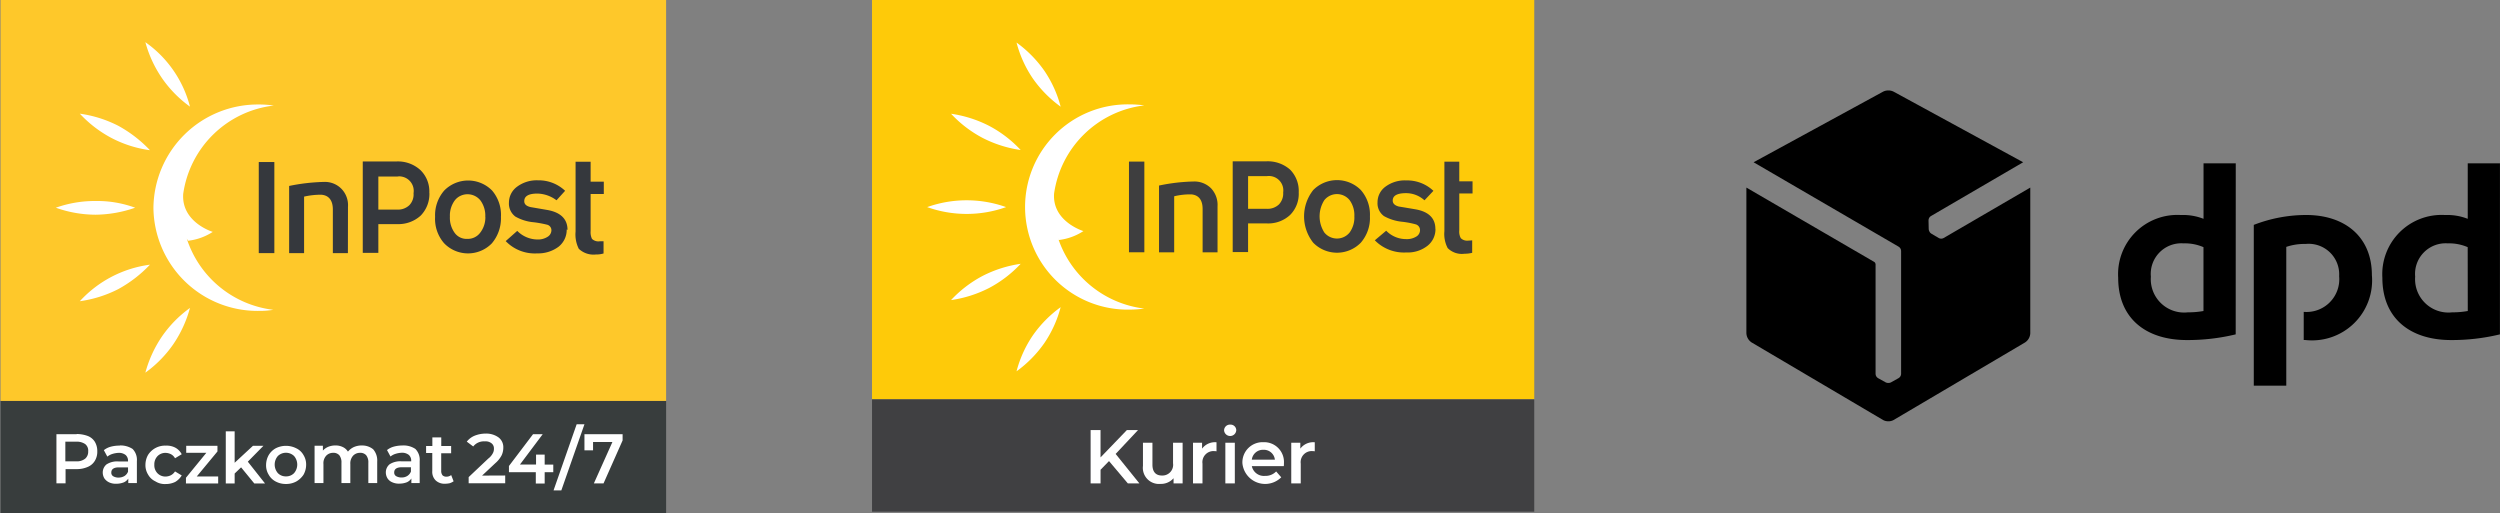 <svg xmlns="http://www.w3.org/2000/svg" xmlns:xlink="http://www.w3.org/1999/xlink" width="131.877" height="27.073" viewBox="0 0 131.877 27.073">
  <rect x="0" y="0" width="131.877" height="27.073" fill="#808080" stroke="none"/>
  <defs>
    <clipPath id="clip-path">
      <rect id="Rectangle_673" data-name="Rectangle 673" width="35.195" height="27.073"/>
    </clipPath>
    <clipPath id="clip-path-13">
      <rect id="Rectangle_692" data-name="Rectangle 692" width="39.754" height="17.451"/>
    </clipPath>
    <clipPath id="clip-path-14">
      <path id="Path_3166" data-name="Path 3166" d="M7.489,0a.576.576,0,0,0-.274.062L.38,3.788,8.037,8.245a.265.265,0,0,1,.125.216v6.5a.264.264,0,0,1-.131.213l-.41.229a.261.261,0,0,1-.125.027H7.489a.263.263,0,0,1-.133-.027l-.413-.229a.265.265,0,0,1-.128-.213v-5.8a.153.153,0,0,0-.069-.114L0,5.124v7.692a.614.614,0,0,0,.269.473l6.949,4.1a.563.563,0,0,0,.271.064.544.544,0,0,0,.269-.064l6.949-4.1a.61.61,0,0,0,.269-.473V5.124L10.4,7.788a.262.262,0,0,1-.248,0l-.405-.24a.256.256,0,0,1-.087-.093l0-.006a.274.274,0,0,1-.042-.128l-.01-.471a.263.263,0,0,1,.119-.219L14.6,3.788,7.763.062A.58.58,0,0,0,7.489,0Z"/>
    </clipPath>
  </defs>
  <g id="Group_3783" data-name="Group 3783" transform="translate(-830 -795)">
    <g id="InPost_Paczkomat_logo_kwadrat" data-name="InPost Paczkomat logo kwadrat" transform="translate(830 795)">
      <rect id="Rectangle_671" data-name="Rectangle 671" width="35.11" height="5.925" transform="translate(0.028 21.148)" fill="#383d3d"/>
      <rect id="Rectangle_672" data-name="Rectangle 672" width="35.11" height="21.148" transform="translate(0.028)" fill="#fec82a"/>
      <g id="Group_3725" data-name="Group 3725">
        <g id="Group_3717" data-name="Group 3717" clip-path="url(#clip-path)">
          <path id="Path_3122" data-name="Path 3122" d="M110.7,71.45h-.794v-2.3c0-.482-.213-.751-.61-.78a3.953,3.953,0,0,0-.907.1V71.45H107.6V67.907a10.212,10.212,0,0,1,1.857-.213,1.219,1.219,0,0,1,.907.369,1.236,1.236,0,0,1,.34.95Z" transform="translate(-92.348 -58.098)" fill="#35383d"/>
        </g>
        <g id="Group_3718" data-name="Group 3718" clip-path="url(#clip-path)">
          <path id="Path_3123" data-name="Path 3123" d="M215.645,65.034a1.31,1.31,0,0,1-.411.057,1.129,1.129,0,0,1-.907-.3,1.679,1.679,0,0,1-.17-.907V60.2h.794v1.049h.695V61.9h-.695v1.956a.816.816,0,0,0,.071.411.484.484,0,0,0,.411.128h.2v.638Z" transform="translate(-183.795 -51.667)" fill="#35383d"/>
        </g>
        <g id="Group_3719" data-name="Group 3719" clip-path="url(#clip-path)">
          <path id="Path_3124" data-name="Path 3124" d="M24.981,75.148a6.512,6.512,0,0,1-2.084.369,6.288,6.288,0,0,1-2.1-.369,6.154,6.154,0,0,1,2.1-.354,5.805,5.805,0,0,1,2.084.354" transform="translate(-17.852 -64.191)" fill="#fff"/>
        </g>
        <g id="Group_3720" data-name="Group 3720" clip-path="url(#clip-path)">
          <path id="Path_3125" data-name="Path 3125" d="M56.453,19.1a6.185,6.185,0,0,1-1.474-1.5,6.267,6.267,0,0,1-.879-1.9,5.975,5.975,0,0,1,2.353,3.4" transform="translate(-46.432 -13.475)" fill="#fff"/>
        </g>
        <g id="Group_3721" data-name="Group 3721" clip-path="url(#clip-path)">
          <path id="Path_3126" data-name="Path 3126" d="M33.4,44.228a6.142,6.142,0,0,1-2.041-.652A6.321,6.321,0,0,1,29.7,42.3a6.379,6.379,0,0,1,2.027.638,6.763,6.763,0,0,1,1.673,1.29" transform="translate(-25.49 -36.304)" fill="#fff"/>
        </g>
        <g id="Group_3722" data-name="Group 3722" clip-path="url(#clip-path)">
          <path id="Path_3127" data-name="Path 3127" d="M58.929,46.085a3.009,3.009,0,0,0,1.3-.468s-1.658-.5-1.559-2a5.46,5.46,0,0,1,4.777-4.663,5.163,5.163,0,0,0-.808-.057A5.505,5.505,0,0,0,57.1,44.356v.014a5.493,5.493,0,0,0,5.571,5.415,4.36,4.36,0,0,0,.751-.057,5.485,5.485,0,0,1-4.564-3.756" transform="translate(-49.006 -33.385)" fill="#fff"/>
        </g>
        <g id="Group_3723" data-name="Group 3723" clip-path="url(#clip-path)">
          <path id="Path_3128" data-name="Path 3128" d="M56.453,114.6a6.185,6.185,0,0,0-1.474,1.5,6.343,6.343,0,0,0-.879,1.914,6.185,6.185,0,0,0,1.474-1.5,6.343,6.343,0,0,0,.879-1.914" transform="translate(-46.432 -98.356)" fill="#fff"/>
        </g>
        <g id="Group_3724" data-name="Group 3724" clip-path="url(#clip-path)">
          <path id="Path_3129" data-name="Path 3129" d="M33.4,98.5a6.089,6.089,0,0,0-3.7,1.928,6.379,6.379,0,0,0,2.027-.638A6.763,6.763,0,0,0,33.4,98.5" transform="translate(-25.49 -84.538)" fill="#fff"/>
        </g>
      </g>
      <rect id="Rectangle_681" data-name="Rectangle 681" width="0.822" height="4.805" transform="translate(13.65 8.547)" fill="#35383d"/>
      <g id="Group_3730" data-name="Group 3730">
        <g id="Group_3726" data-name="Group 3726" clip-path="url(#clip-path)">
          <path id="Path_3130" data-name="Path 3130" d="M137.679,61.753a.766.766,0,0,0-.638-.879.537.537,0,0,0-.213,0h-1.006v1.743h.992a.865.865,0,0,0,.638-.227.811.811,0,0,0,.227-.638m.836-.014a1.633,1.633,0,0,1-.454,1.191,1.743,1.743,0,0,1-1.247.454h-.992V64.9H135V60.08h1.743a1.758,1.758,0,0,1,1.3.454,1.569,1.569,0,0,1,.468,1.2" transform="translate(-115.864 -51.561)" fill="#35383d"/>
        </g>
        <g id="Group_3727" data-name="Group 3727" clip-path="url(#clip-path)">
          <path id="Path_3131" data-name="Path 3131" d="M164.532,69.092a1.351,1.351,0,0,0-.255-.865.871.871,0,0,0-1.2-.156.812.812,0,0,0-.156.156,1.337,1.337,0,0,0-.255.85,1.351,1.351,0,0,0,.255.865.775.775,0,0,0,.666.312.813.813,0,0,0,.666-.312,1.311,1.311,0,0,0,.283-.85m.822,0a2.042,2.042,0,0,1-.482,1.4,1.754,1.754,0,0,1-2.495.014.014.014,0,0,0-.014-.014,1.955,1.955,0,0,1-.482-1.4,1.984,1.984,0,0,1,.482-1.389,1.771,1.771,0,0,1,2.509-.014l.014.014a1.972,1.972,0,0,1,.468,1.389" transform="translate(-138.933 -57.653)" fill="#35383d"/>
        </g>
        <g id="Group_3728" data-name="Group 3728" clip-path="url(#clip-path)">
          <path id="Path_3132" data-name="Path 3132" d="M191.418,69.687a1.135,1.135,0,0,1-.425.907,1.787,1.787,0,0,1-1.12.354A2.129,2.129,0,0,1,188.2,70.3l.609-.539a1.516,1.516,0,0,0,1.063.454.934.934,0,0,0,.539-.142.408.408,0,0,0,.2-.326.3.3,0,0,0-.227-.312,5.966,5.966,0,0,0-.695-.128,2.382,2.382,0,0,1-.978-.3.858.858,0,0,1-.34-.737,1.041,1.041,0,0,1,.425-.836,1.735,1.735,0,0,1,1.106-.34,2.024,2.024,0,0,1,1.432.553l-.454.5a1.735,1.735,0,0,0-1.006-.354c-.454,0-.695.128-.695.4,0,.156.1.255.326.312l.907.156c.695.128,1.049.482,1.049,1.049" transform="translate(-161.524 -57.582)" fill="#35383d"/>
        </g>
        <g id="Group_3729" data-name="Group 3729" clip-path="url(#clip-path)">
          <path id="Path_3133" data-name="Path 3133" d="M48.853,158.424v.85h.454v-.439h1.021l-.978,2.183h.51l1.006-2.268v-.326Zm-1.63,2.962h.411l1.219-3.487h-.411Zm-.014-1.361h-.454V159.5H46.3v.524h-.85l1.2-1.6h-.51L44.87,160.1v.326h1.417v.6h.468v-.6h.454Zm-3.756.581.695-.652a1.386,1.386,0,0,0,.34-.425.951.951,0,0,0,.085-.4.64.64,0,0,0-.255-.539,1.108,1.108,0,0,0-.68-.2,1.572,1.572,0,0,0-.581.113,1.024,1.024,0,0,0-.411.312l.34.255a.712.712,0,0,1,.61-.269.5.5,0,0,1,.354.1.338.338,0,0,1,.128.283.466.466,0,0,1-.057.241.826.826,0,0,1-.241.283l-1.035.978v.326h1.928v-.411Zm-1.63-.028a.4.4,0,0,1-.255.085.28.28,0,0,1-.2-.071.361.361,0,0,1-.071-.227v-.936h.524v-.383H41.3v-.454H40.83v.454H40.5v.369h.326v.95a.632.632,0,0,0,.184.5.68.68,0,0,0,.5.17,1.248,1.248,0,0,0,.241-.028.866.866,0,0,0,.2-.1Zm-2.622.128a.558.558,0,0,1-.283-.071.214.214,0,0,1-.1-.2c0-.17.128-.269.4-.269H39.7v.227a.487.487,0,0,1-.184.227.539.539,0,0,1-.312.085m.071-1.687a1.761,1.761,0,0,0-.468.057,1,1,0,0,0-.369.184l.184.34a.813.813,0,0,1,.269-.142,1.312,1.312,0,0,1,.326-.057.572.572,0,0,1,.369.113.4.4,0,0,1,.128.312v.028H39.2a1.031,1.031,0,0,0-.624.156.552.552,0,0,0-.2.425.607.607,0,0,0,.085.312.545.545,0,0,0,.255.213.839.839,0,0,0,.383.071,1.082,1.082,0,0,0,.383-.071.554.554,0,0,0,.241-.2V161h.439v-1.162a.817.817,0,0,0-.227-.638,1.128,1.128,0,0,0-.666-.184m-2.155,0a1.036,1.036,0,0,0-.425.085.879.879,0,0,0-.312.241.63.63,0,0,0-.269-.241.863.863,0,0,0-.4-.085,1,1,0,0,0-.369.071.791.791,0,0,0-.283.2v-.255h-.439V161h.468V160a.587.587,0,0,1,.142-.439.491.491,0,0,1,.369-.156.407.407,0,0,1,.326.128.6.6,0,0,1,.113.4V161h.468V160a.608.608,0,0,1,.142-.439.491.491,0,0,1,.369-.156.407.407,0,0,1,.326.128.6.6,0,0,1,.113.4V161h.468V159.87a.9.9,0,0,0-.213-.652.913.913,0,0,0-.6-.2m-4,1.63a.577.577,0,0,1-.425-.17.69.69,0,0,1,0-.907.617.617,0,0,1,.85,0,.69.69,0,0,1,0,.907.577.577,0,0,1-.425.17m0,.4a1.12,1.12,0,0,0,.539-.128,1.147,1.147,0,0,0,.383-.354,1.073,1.073,0,0,0,.142-.524.94.94,0,0,0-.142-.524.846.846,0,0,0-.383-.354,1.2,1.2,0,0,0-1.077,0,.985.985,0,0,0-.369.354,1.072,1.072,0,0,0-.142.524.94.94,0,0,0,.142.524.888.888,0,0,0,.369.354,1.12,1.12,0,0,0,.539.128m-1.673-.028h.567l-.907-1.148.822-.836h-.553l-.964.893v-1.658h-.468v2.75h.468v-.524l.34-.326Zm-3.033-.369,1.091-1.318v-.3H27.846v.369h1.063l-1.077,1.318v.3h1.7v-.369Zm-1.644.4a1.129,1.129,0,0,0,.51-.113.977.977,0,0,0,.34-.34l-.354-.213a.568.568,0,0,1-.213.2.645.645,0,0,1-.283.071.577.577,0,0,1-.425-.17.6.6,0,0,1-.17-.454.62.62,0,0,1,.17-.454.577.577,0,0,1,.425-.17.645.645,0,0,1,.283.071.511.511,0,0,1,.213.213l.354-.213a.835.835,0,0,0-.326-.34.971.971,0,0,0-.51-.113,1.059,1.059,0,0,0-.936.482,1.072,1.072,0,0,0-.142.524.94.94,0,0,0,.142.524.846.846,0,0,0,.383.354.926.926,0,0,0,.539.142m-2.481-.34a.558.558,0,0,1-.283-.071.214.214,0,0,1-.1-.2c0-.17.128-.269.4-.269h.482v.227a.487.487,0,0,1-.184.227.607.607,0,0,1-.312.085m.057-1.687a1.761,1.761,0,0,0-.468.057,1,1,0,0,0-.369.184l.184.34a.813.813,0,0,1,.269-.142,1.312,1.312,0,0,1,.326-.057.572.572,0,0,1,.369.113.4.4,0,0,1,.128.312v.028h-.51a1.031,1.031,0,0,0-.624.156.552.552,0,0,0-.2.425.607.607,0,0,0,.085.312.642.642,0,0,0,.255.213.839.839,0,0,0,.383.071,1.082,1.082,0,0,0,.383-.071.554.554,0,0,0,.241-.2V161h.454v-1.162a.817.817,0,0,0-.227-.638,1.176,1.176,0,0,0-.68-.184m-2.3.836h-.567v-1.035h.567a.781.781,0,0,1,.482.128.439.439,0,0,1,.156.383.48.48,0,0,1-.156.383.7.7,0,0,1-.482.142m.028-1.432H21v2.594h.482v-.751h.581a1.414,1.414,0,0,0,.581-.113.792.792,0,0,0,.383-.326.922.922,0,0,0,.128-.5.958.958,0,0,0-.128-.5.767.767,0,0,0-.383-.312,1.689,1.689,0,0,0-.567-.1" transform="translate(-18.023 -135.518)" fill="#fff"/>
        </g>
      </g>
    </g>
    <g id="Rectangle" transform="translate(875.05 793.38)">
      <g id="Group_3734" data-name="Group 3734" transform="translate(0.95 1.62)">
        <rect id="Rectangle_689" data-name="Rectangle 689" width="34.933" height="21.066" transform="translate(0 0)" fill="#feca09"/>
        <g id="Group_3733" data-name="Group 3733" transform="translate(2.909 2.245)">
          <path id="Path_3145" data-name="Path 3145" d="M90.306,59.868h-.8V57.581c0-.481-.213-.741-.6-.771a3.568,3.568,0,0,0-.9.1v2.958h-.8V56.344a9.806,9.806,0,0,1,1.842-.214,1.239,1.239,0,0,1,.906.362,1.277,1.277,0,0,1,.339.947v2.429Z" transform="translate(-74.976 -48.801)" fill="#3e3e3f"/>
          <path id="Path_3146" data-name="Path 3146" d="M174.318,54.987a1.639,1.639,0,0,1-.407.049,1.052,1.052,0,0,1-.889-.3,1.609,1.609,0,0,1-.172-.892V50.18h.785v1.036h.7v.641h-.7V53.8a.715.715,0,0,0,.081.415.48.48,0,0,0,.4.128,1.862,1.862,0,0,0,.2-.014v.662Z" transform="translate(-145.566 -43.896)" fill="#3e3e3f"/>
          <path id="Path_3147" data-name="Path 3147" d="M21.673,62.13a6.2,6.2,0,0,1-4.163,0,6.2,6.2,0,0,1,4.163,0" transform="translate(-17.51 -53.45)" fill="#fff"/>
          <path id="Path_3148" data-name="Path 3148" d="M46.677,17.783a6.269,6.269,0,0,1-1.468-1.489A6.105,6.105,0,0,1,44.35,14.4a6.269,6.269,0,0,1,1.468,1.489,6.1,6.1,0,0,1,.859,1.893" transform="translate(-39.636 -14.4)" fill="#fff"/>
          <path id="Path_3149" data-name="Path 3149" d="M28.354,37.694a6.383,6.383,0,0,1-2.009-.639A6.268,6.268,0,0,1,24.68,35.78a6.383,6.383,0,0,1,2.009.639,6.262,6.262,0,0,1,1.665,1.275" transform="translate(-23.421 -32.025)" fill="#fff"/>
          <path id="Path_3150" data-name="Path 3150" d="M48.671,40.116a3.02,3.02,0,0,0,1.3-.471s-1.653-.5-1.547-1.981a5.459,5.459,0,0,1,4.76-4.649,5.733,5.733,0,0,0-.8-.054,5.414,5.414,0,1,0,.049,10.826,5.815,5.815,0,0,0,.748-.054,5.487,5.487,0,0,1-4.556-3.743" transform="translate(-41.729 -29.7)" fill="#fff"/>
          <path id="Path_3151" data-name="Path 3151" d="M46.677,93.87a6.257,6.257,0,0,0-1.468,1.491,6.105,6.105,0,0,0-.859,1.893,6.257,6.257,0,0,0,1.468-1.491,6.105,6.105,0,0,0,.859-1.893" transform="translate(-39.636 -79.912)" fill="#fff"/>
          <path id="Path_3152" data-name="Path 3152" d="M28.354,80.85a6.383,6.383,0,0,0-2.009.639,6.267,6.267,0,0,0-1.665,1.275,6.383,6.383,0,0,0,2.009-.639,6.3,6.3,0,0,0,1.665-1.275" transform="translate(-23.421 -69.179)" fill="#fff"/>
          <rect id="Rectangle_690" data-name="Rectangle 690" width="0.811" height="4.784" transform="translate(10.645 6.279)" fill="#3e3e3f"/>
          <path id="Path_3153" data-name="Path 3153" d="M112.753,51.727a1.575,1.575,0,0,1-.455,1.18,1.689,1.689,0,0,1-1.233.446h-.984v1.512h-.811V50.08h1.737a1.778,1.778,0,0,1,1.294.439,1.6,1.6,0,0,1,.451,1.208m-.82,0a.761.761,0,0,0-.85-.869h-1v1.725h.985a.87.87,0,0,0,.636-.225.836.836,0,0,0,.23-.631" transform="translate(-93.153 -43.813)" fill="#3e3e3f"/>
          <path id="Path_3154" data-name="Path 3154" d="M134.184,57.631a1.987,1.987,0,0,1-.483,1.391,1.756,1.756,0,0,1-2.508,0,2.24,2.24,0,0,1,0-2.779,1.768,1.768,0,0,1,2.512,0,1.975,1.975,0,0,1,.479,1.388m-.822,0a1.345,1.345,0,0,0-.251-.857.856.856,0,0,0-1.331,0,1.582,1.582,0,0,0,0,1.711.859.859,0,0,0,1.331,0,1.349,1.349,0,0,0,.251-.857" transform="translate(-110.828 -48.463)" fill="#3e3e3f"/>
          <path id="Path_3155" data-name="Path 3155" d="M155.158,58.367a1.109,1.109,0,0,1-.422.892,1.682,1.682,0,0,1-1.112.35,2.147,2.147,0,0,1-1.665-.641l.6-.506a1.456,1.456,0,0,0,1.054.443.937.937,0,0,0,.53-.132.392.392,0,0,0,.2-.332.315.315,0,0,0-.225-.314,4.653,4.653,0,0,0-.7-.135,2.462,2.462,0,0,1-.975-.3.831.831,0,0,1-.341-.727,1.017,1.017,0,0,1,.415-.824,1.717,1.717,0,0,1,1.107-.332,2.016,2.016,0,0,1,1.426.55l-.472.5a1.439,1.439,0,0,0-.975-.378c-.465,0-.7.132-.7.392,0,.153.107.256.32.314.3.047.6.1.894.149.688.126,1.036.471,1.036,1.031" transform="translate(-128.345 -48.537)" fill="#3e3e3f"/>
        </g>
      </g>
      <rect id="Rectangle_691" data-name="Rectangle 691" width="34.933" height="5.926" transform="translate(0.95 22.686)" fill="#404042"/>
      <g id="Group_3735" data-name="Group 3735" transform="translate(12.481 24.019)">
        <path id="Path_3156" data-name="Path 3156" d="M67.57,132.425l-.446.458v.718H66.6V130.79h.523v1.442l1.389-1.442H69.1l-1.18,1.258,1.252,1.554h-.609Z" transform="translate(-66.6 -130.502)" fill="#fff"/>
        <path id="Path_3157" data-name="Path 3157" d="M84.412,134.582v2.145h-.478v-.274a.877.877,0,0,1-.69.3.849.849,0,0,1-.924-.948V134.58h.5v1.157c0,.39.184.574.5.574a.565.565,0,0,0,.587-.646V134.58h.5Z" transform="translate(-79.559 -133.626)" fill="#fff"/>
        <path id="Path_3158" data-name="Path 3158" d="M98.582,134.45v.478a.579.579,0,0,0-.116-.012.585.585,0,0,0-.624.662v1.04h-.5v-2.145h.478v.313a.849.849,0,0,1,.764-.335" transform="translate(-91.941 -133.519)" fill="#fff"/>
        <path id="Path_3159" data-name="Path 3159" d="M106.69,129.45a.305.305,0,0,1,.321-.3.3.3,0,0,1,.321.29.322.322,0,0,1-.643.011m.067.655h.5v2.145h-.5Z" transform="translate(-99.649 -129.15)" fill="#fff"/>
        <path id="Path_3160" data-name="Path 3160" d="M114.345,135.708h-1.683a.65.65,0,0,0,.7.515.766.766,0,0,0,.583-.234l.269.309a1.205,1.205,0,0,1-2.05-.752,1.066,1.066,0,0,1,1.108-1.1,1.045,1.045,0,0,1,1.084,1.108c0,.04,0,.1-.007.149m-1.688-.334h1.217a.584.584,0,0,0-.606-.522.593.593,0,0,0-.611.522" transform="translate(-104.158 -133.519)" fill="#fff"/>
        <path id="Path_3161" data-name="Path 3161" d="M128.092,134.45v.478a.579.579,0,0,0-.116-.012.585.585,0,0,0-.624.662v1.04h-.5v-2.145h.478v.313a.847.847,0,0,1,.764-.335" transform="translate(-116.268 -133.519)" fill="#fff"/>
      </g>
    </g>
    <g id="Group_3741" data-name="Group 3741" transform="translate(922.123 799.771)">
      <g id="Group_3738" data-name="Group 3738" transform="translate(0 0)">
        <g id="Group_3737" data-name="Group 3737" clip-path="url(#clip-path-13)">
          <path id="Path_3165" data-name="Path 3165" d="M18.443,11.421a10.772,10.772,0,0,1-2.576.3c-2.18,0-3.623-1.16-3.623-3.284a3.126,3.126,0,0,1,3.313-3.311,2.926,2.926,0,0,1,1.189.2V2.4h1.7Zm-1.7-4.6a2.457,2.457,0,0,0-1.048-.2,1.614,1.614,0,0,0-1.727,1.756,1.76,1.76,0,0,0,1.953,1.882,4.538,4.538,0,0,0,.822-.07Zm15.638,4.6a10.772,10.772,0,0,1-2.576.3c-2.18,0-3.625-1.16-3.625-3.284a3.127,3.127,0,0,1,3.313-3.311,2.934,2.934,0,0,1,1.19.2V2.4h1.7Zm-1.7-4.6a2.457,2.457,0,0,0-1.048-.2A1.614,1.614,0,0,0,27.91,8.377a1.76,1.76,0,0,0,1.953,1.882,4.55,4.55,0,0,0,.822-.07Zm-9.57-.014a2.949,2.949,0,0,1,1.019-.155,1.61,1.61,0,0,1,1.77,1.7,1.728,1.728,0,0,1-1.869,1.882v1.485l.085,0a3.167,3.167,0,0,0,3.511-3.425c0-2-1.4-3.17-3.468-3.17a7.642,7.642,0,0,0-2.762.522v8.48h1.714Z" transform="translate(7.369 1.446)"/>
        </g>
      </g>
      <g id="Group_3740" data-name="Group 3740" transform="translate(0 0)">
        <g id="Group_3739" data-name="Group 3739" clip-path="url(#clip-path-14)">
          <rect id="Rectangle_693" data-name="Rectangle 693" width="22.69" height="22.995" transform="matrix(0.766, -0.643, 0.643, 0.766, -8.593, 7.21)"/>
        </g>
      </g>
    </g>
  </g>
</svg>

